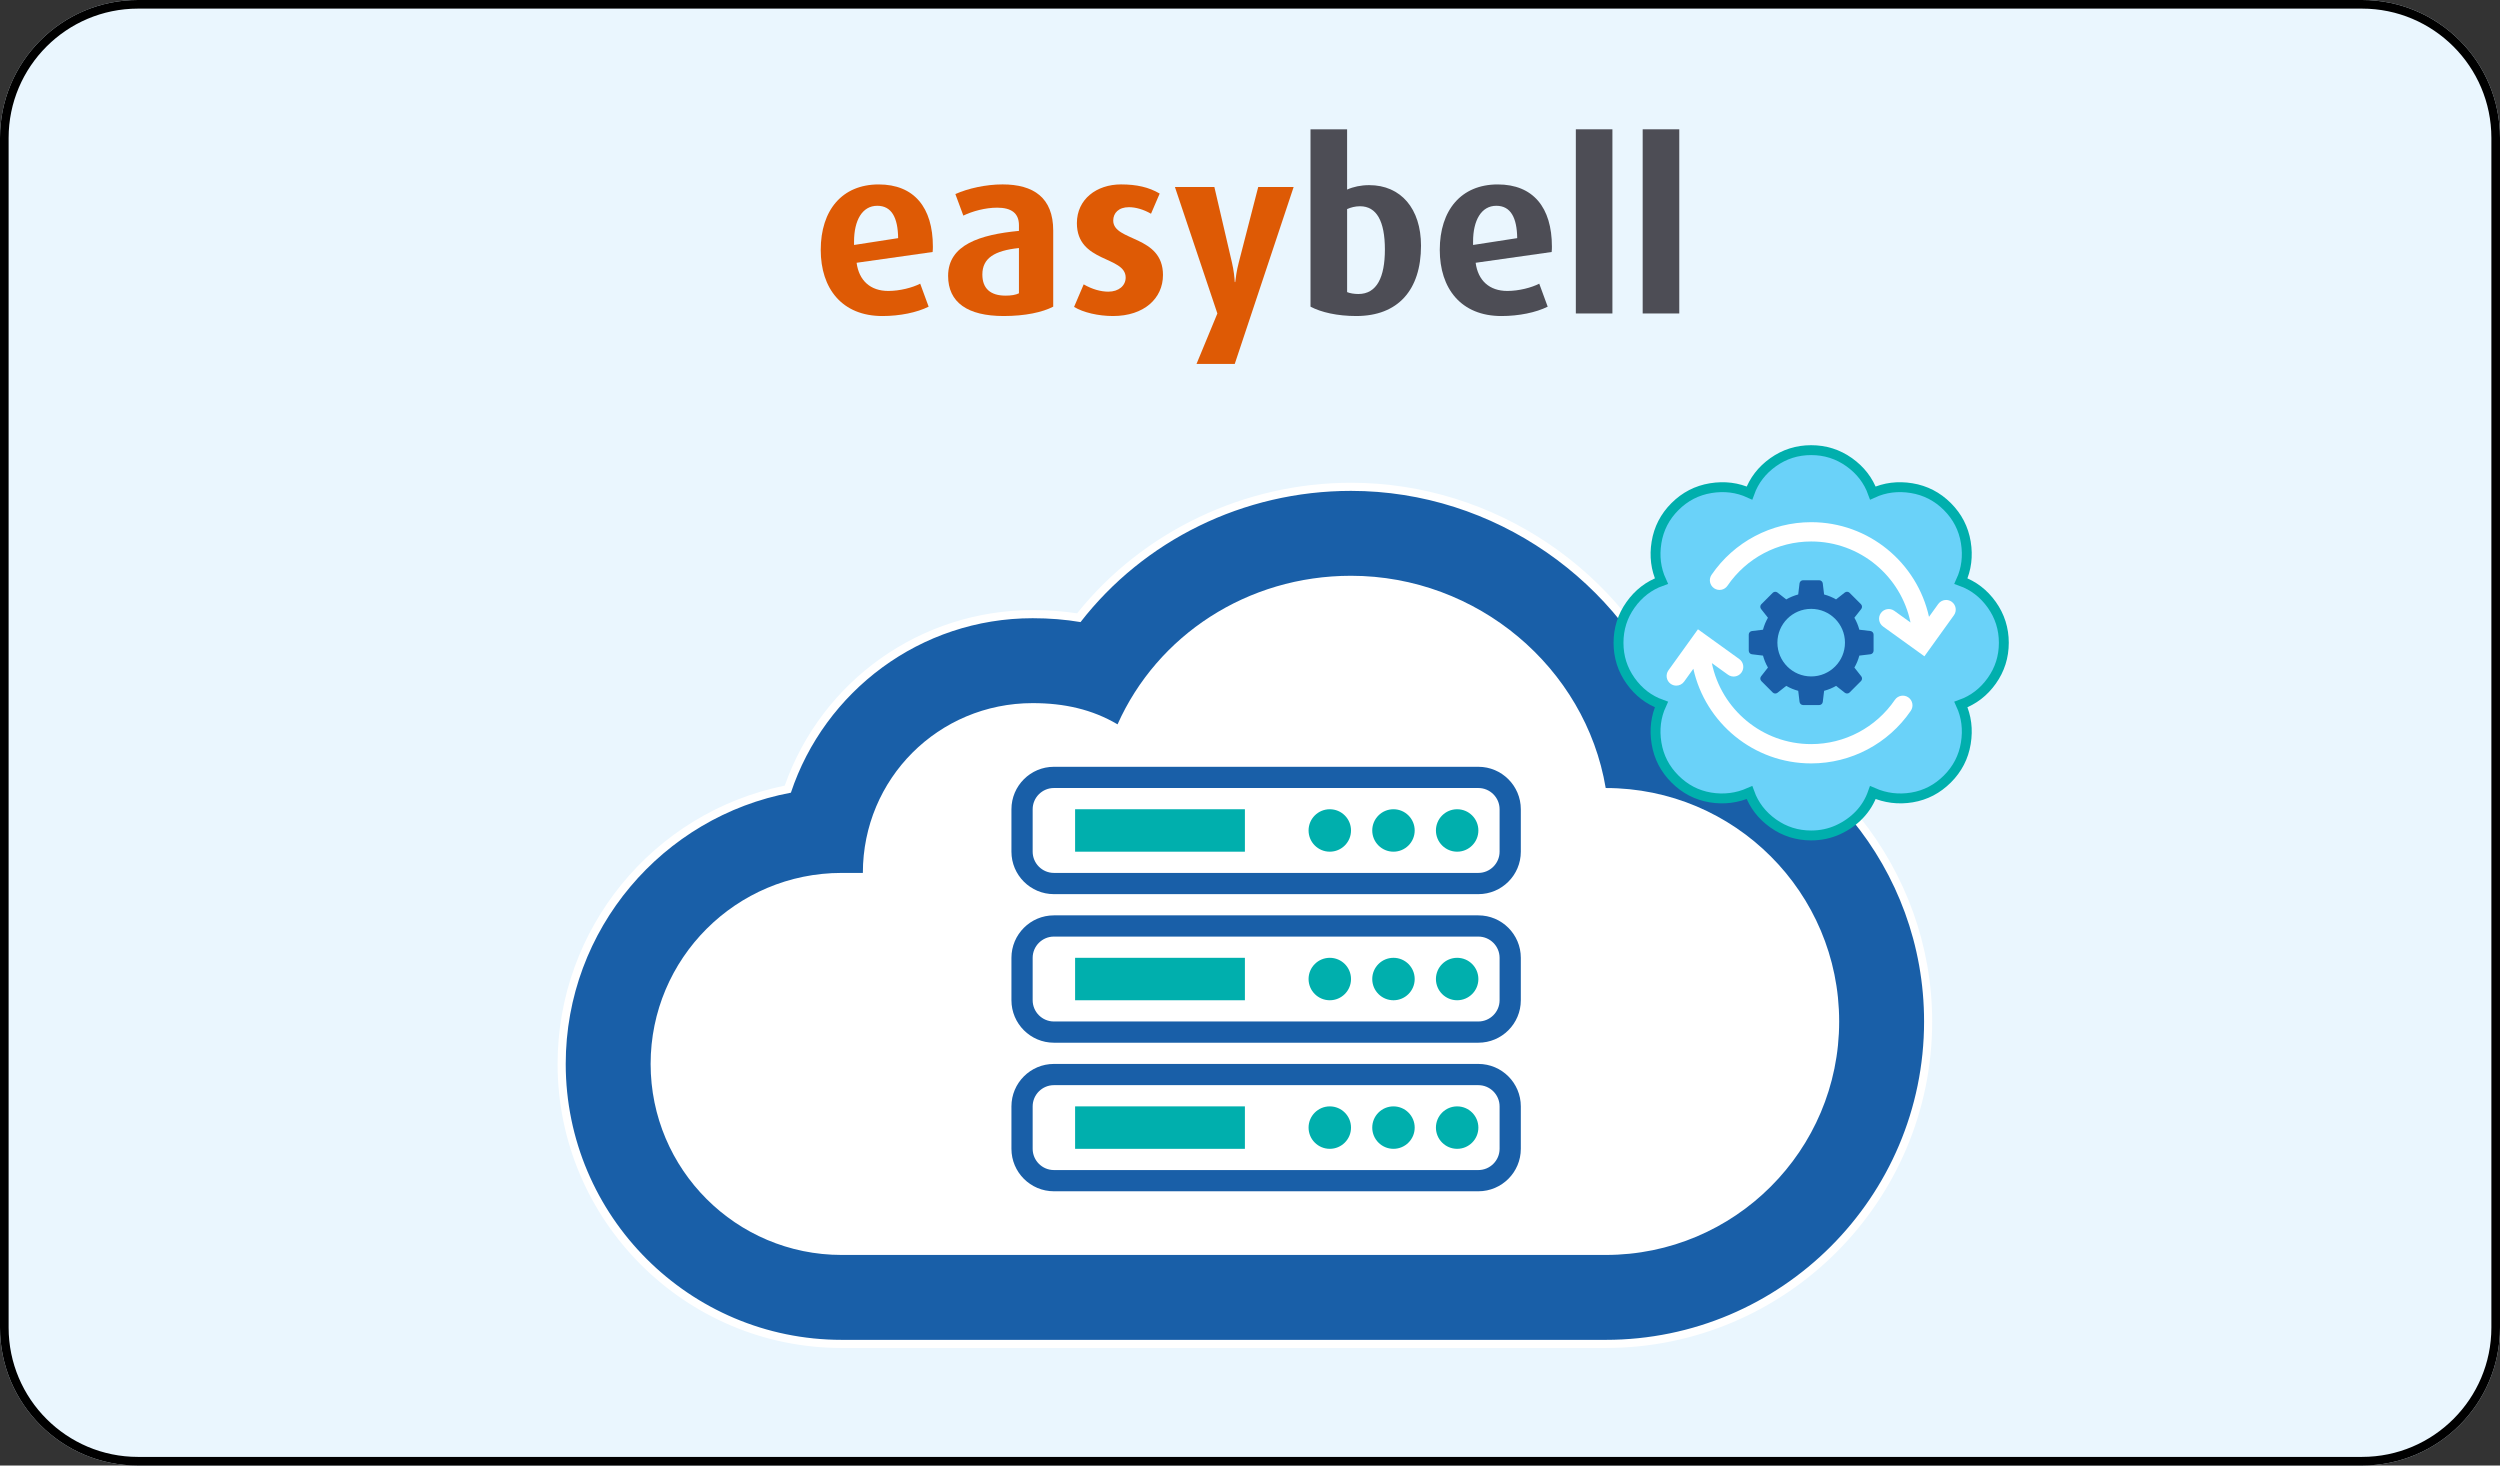 <?xml version="1.0" encoding="UTF-8"?>
<svg xmlns="http://www.w3.org/2000/svg" xmlns:xlink="http://www.w3.org/1999/xlink" version="1.1" x="0px" y="0px" width="290px" height="170px" viewBox="0 0 290 170" xml:space="preserve">
<rect x="0" y="0" width="290" height="170" fill="#333333" stroke="none"/>
<g id="Layer_1">
	<g>
		<path fill="#EAF6FE" d="M290,154c0,8.836-7.162,16-16,16H16c-8.836,0-16-7.164-16-16V15.999c0-8.837,7.164-16,16-16h258    c8.838,0,16,7.163,16,16V154z"></path>
	</g>
	<g>
		<g>
			<path fill="#DE5A05" d="M108.184,29.232l-8.817,1.25c0.272,2.072,1.607,3.268,3.674,3.268c1.335,0,2.804-0.381,3.702-0.845     l0.979,2.669c-1.361,0.679-3.346,1.086-5.36,1.086c-4.708,0-7.157-3.209-7.157-7.672c0-4.601,2.475-7.594,6.722-7.594     c4.108,0,6.287,2.67,6.287,7.212C108.213,28.825,108.213,28.932,108.184,29.232z M101.763,23.871     c-1.742,0-2.694,1.687-2.694,4.165v0.38l5.115-0.792C104.155,25.235,103.424,23.871,101.763,23.871z"></path>
			<path fill="#DE5A05" d="M116.428,36.659c-4.19,0-6.447-1.575-6.447-4.653c0-3.619,3.7-4.788,8.217-5.225v-0.652     c0-1.417-0.898-2.039-2.528-2.039c-1.362,0-2.859,0.405-3.923,0.92l-0.925-2.499c1.471-0.657,3.541-1.119,5.47-1.119     c3.591,0,5.881,1.526,5.881,5.361v8.819C120.92,36.227,118.905,36.659,116.428,36.659z M118.198,28.772     c-2.831,0.297-4.245,1.168-4.245,3.072c0,1.636,0.951,2.45,2.695,2.45c0.625,0,1.17-0.082,1.549-0.271V28.772z"></path>
			<path fill="#DE5A05" d="M129.11,36.659c-1.687,0-3.456-0.406-4.517-1.058l1.115-2.615c0.979,0.57,1.985,0.847,2.857,0.847     c1.225,0,2.013-0.709,2.013-1.633c0-2.534-5.658-1.691-5.658-6.316c0-2.774,2.285-4.492,5.114-4.492     c1.823,0,3.238,0.326,4.49,1.061l-1.006,2.341c-0.845-0.49-1.77-0.761-2.559-0.761c-1.198,0-1.824,0.68-1.824,1.55     c0,2.452,5.771,1.663,5.771,6.315C134.907,34.62,132.702,36.659,129.11,36.659z"></path>
			<path fill="#DE5A05" d="M143.232,42.213h-4.435l2.419-5.85l-4.925-14.671h4.576l2.041,8.767c0.216,0.921,0.297,1.766,0.325,2.257     h0.055c0.054-0.462,0.162-1.336,0.408-2.257l2.258-8.767h4.109L143.232,42.213z"></path>
			<path fill="#4D4D55" d="M157.326,36.659c-2.203,0-4.081-0.433-5.307-1.086V15h4.245v6.993c0.71-0.325,1.607-0.517,2.56-0.517     c3.673,0,6.013,2.723,6.013,7.021C164.838,33.64,162.17,36.659,157.326,36.659z M157.763,23.925     c-0.574,0-1.062,0.139-1.498,0.327v9.632c0.327,0.139,0.816,0.22,1.307,0.22c2.15,0,3.076-1.959,3.076-5.171     C160.647,25.668,159.694,23.925,157.763,23.925z"></path>
			<path fill="#4D4D55" d="M179.993,29.232l-8.817,1.25c0.273,2.072,1.607,3.268,3.675,3.268c1.331,0,2.802-0.381,3.701-0.845     l0.979,2.669c-1.359,0.679-3.349,1.086-5.361,1.086c-4.71,0-7.157-3.209-7.157-7.672c0-4.601,2.474-7.594,6.722-7.594     c4.109,0,6.286,2.67,6.286,7.212C180.021,28.825,180.021,28.932,179.993,29.232z M173.572,23.871     c-1.741,0-2.696,1.687-2.696,4.165v0.38l5.12-0.792C175.967,25.235,175.23,23.871,173.572,23.871z"></path>
			<path fill="#4D4D55" d="M182.797,36.363V15h4.243v21.363H182.797z"></path>
			<path fill="#4D4D55" d="M190.551,36.363V15h4.245v21.363H190.551z"></path>
		</g>
	</g>
	<g>
		<defs>
			<path id="SVGID_00000037689819513481529810000000964094203428075446_" d="M290,154.001c0,8.836-7.162,16-16,16H16     c-8.836,0-16-7.164-16-16V16C0,7.163,7.164,0,16,0h258c8.838,0,16,7.163,16,16V154.001z"></path>
		</defs>
		<clipPath id="SVGID_00000122720100766108420310000012228138516012081314_">
			<use xlink:href="#SVGID_00000037689819513481529810000000964094203428075446_" overflow="visible"></use>
		</clipPath>
	</g>
	<g>
		<path d="M274,1c8.271,0,15,6.729,15,15v138.001c0,8.271-6.729,15-15,15H16c-8.271,0-15-6.729-15-15V16C1,7.729,7.729,1,16,1H274     M274,0H16C7.164,0,0,7.163,0,16v138.001c0,8.836,7.164,16,16,16h258c8.838,0,16-7.164,16-16V16C290,7.163,282.838,0,274,0L274,0z    "></path>
	</g>
	<g>
		<g>
			<g>
				<g>
					<path fill="#195FA8" d="M97.63,155.893c-17.908,0-32.477-14.569-32.477-32.477c0-15.541,11.016-28.902,26.234-31.875       c4.166-12.153,15.544-20.298,28.401-20.298c1.856,0,3.657,0.138,5.356,0.41c7.488-9.511,19.269-15.182,31.574-15.182       c16.483,0,31.547,10.231,37.567,25.487c17.039,3.737,29.378,19.061,29.378,36.534c0,20.623-16.778,37.401-37.401,37.401H97.63z       "></path>
					<path fill="#FFFFFF" d="M156.718,56.942c16.605,0,31.448,10.512,37.221,25.423c16.692,3.542,29.254,18.396,29.254,36.127       c0,20.364-16.567,36.93-36.93,36.93h-2.462H97.63c-17.648,0-32.006-14.357-32.006-32.006c0-15.639,11.275-28.693,26.121-31.464       c3.907-11.746,15.002-20.239,28.043-20.239c1.94,0,3.788,0.149,5.556,0.449C132.674,62.709,144.217,56.942,156.718,56.942        M156.718,56c-12.355,0-24.188,5.652-31.772,15.146c-1.644-0.248-3.376-0.374-5.158-0.374       c-12.968,0-24.455,8.159-28.758,20.361c-15.3,3.119-26.349,16.608-26.349,32.284c0,18.167,14.781,32.948,32.948,32.948h86.17       h2.462c20.883,0,37.872-16.989,37.872-37.872c0-17.609-12.377-33.063-29.504-36.94C188.48,66.247,173.31,56,156.718,56       L156.718,56z"></path>
				</g>
				<path fill="#FFFFFF" d="M156.718,66.79c14.642,0,27.203,10.643,29.544,24.619c-0.035,0-0.069,0.001,0,0.001      c14.957,0,27.082,12.125,27.082,27.082c0,14.957-12.125,27.082-27.082,27.082c-0.83,0-2.462,0-2.462,0H97.63      c-12.238,0-22.158-9.921-22.158-22.158c0-12.238,9.921-22.158,22.158-22.158c0.773,0,2.462,0,2.462,0c0,0.002,0,0.003,0,0.003      s0-0.002,0-0.003c0-10.926,8.77-19.696,19.696-19.696c3.666,0,6.904,0.724,9.848,2.462      C134.242,73.7,144.683,66.79,156.718,66.79"></path>
				<path fill="#003E71" d="M186.293,91.409c0.015,0,0.015,0-0.031,0.001c0,0,0,0,0-0.001      C186.274,91.409,186.286,91.409,186.293,91.409"></path>
			</g>
			<g>
				<path fill="#195FA8" d="M171.491,91.41c1.354,0,2.462,1.108,2.462,2.462v4.924c0,1.354-1.108,2.462-2.462,2.462h-49.24      c-1.354,0-2.462-1.108-2.462-2.462v-4.924c0-1.354,1.108-2.462,2.462-2.462H171.491 M171.491,88.948h-49.24      c-2.715,0-4.924,2.209-4.924,4.924v4.924c0,2.715,2.209,4.924,4.924,4.924h49.24c2.715,0,4.924-2.209,4.924-4.924v-4.924      C176.415,91.157,174.206,88.948,171.491,88.948L171.491,88.948z"></path>
				<g>
					<rect x="124.712" y="93.872" fill="#00AFAD" width="19.696" height="4.924"></rect>
				</g>
				<path fill="#00AFAD" d="M171.491,96.334c0,1.36-1.102,2.462-2.462,2.462c-1.36,0-2.462-1.102-2.462-2.462      s1.102-2.462,2.462-2.462C170.388,93.872,171.491,94.974,171.491,96.334z"></path>
				<path fill="#00AFAD" d="M164.104,96.334c0,1.36-1.102,2.462-2.462,2.462c-1.36,0-2.462-1.102-2.462-2.462      s1.102-2.462,2.462-2.462C163.002,93.872,164.104,94.974,164.104,96.334z"></path>
				<path fill="#00AFAD" d="M156.718,96.334c0,1.36-1.102,2.462-2.462,2.462c-1.36,0-2.462-1.102-2.462-2.462      s1.102-2.462,2.462-2.462C155.616,93.872,156.718,94.974,156.718,96.334z"></path>
			</g>
			<g>
				<path fill="#195FA8" d="M171.491,108.644c1.354,0,2.462,1.108,2.462,2.462v4.924c0,1.354-1.108,2.462-2.462,2.462h-49.24      c-1.354,0-2.462-1.108-2.462-2.462v-4.924c0-1.354,1.108-2.462,2.462-2.462H171.491 M171.491,106.182h-49.24      c-2.715,0-4.924,2.209-4.924,4.924v4.924c0,2.715,2.209,4.924,4.924,4.924h49.24c2.715,0,4.924-2.209,4.924-4.924v-4.924      C176.415,108.391,174.206,106.182,171.491,106.182L171.491,106.182z"></path>
				<g>
					<rect x="124.712" y="111.106" fill="#00AFAD" width="19.696" height="4.924"></rect>
				</g>
				<path fill="#00AFAD" d="M171.491,113.568c0,1.36-1.102,2.462-2.462,2.462c-1.36,0-2.462-1.102-2.462-2.462      c0-1.36,1.102-2.462,2.462-2.462C170.388,111.106,171.491,112.208,171.491,113.568z"></path>
				<path fill="#00AFAD" d="M164.104,113.568c0,1.36-1.102,2.462-2.462,2.462c-1.36,0-2.462-1.102-2.462-2.462      c0-1.36,1.102-2.462,2.462-2.462C163.002,111.106,164.104,112.208,164.104,113.568z"></path>
				<path fill="#00AFAD" d="M156.718,113.568c0,1.36-1.102,2.462-2.462,2.462c-1.36,0-2.462-1.102-2.462-2.462      c0-1.36,1.102-2.462,2.462-2.462C155.616,111.106,156.718,112.208,156.718,113.568z"></path>
			</g>
			<g>
				<path fill="#195FA8" d="M171.491,125.878c1.354,0,2.462,1.108,2.462,2.462v4.924c0,1.354-1.108,2.462-2.462,2.462h-49.24      c-1.354,0-2.462-1.108-2.462-2.462v-4.924c0-1.354,1.108-2.462,2.462-2.462H171.491 M171.491,123.416h-49.24      c-2.715,0-4.924,2.209-4.924,4.924v4.924c0,2.715,2.209,4.924,4.924,4.924h49.24c2.715,0,4.924-2.209,4.924-4.924v-4.924      C176.415,125.625,174.206,123.416,171.491,123.416L171.491,123.416z"></path>
				<g>
					<rect x="124.712" y="128.34" fill="#00AFAD" width="19.696" height="4.924"></rect>
				</g>
				<path fill="#00AFAD" d="M171.491,130.802c0,1.36-1.102,2.462-2.462,2.462c-1.36,0-2.462-1.102-2.462-2.462      c0-1.36,1.102-2.462,2.462-2.462C170.388,128.34,171.491,129.442,171.491,130.802z"></path>
				<path fill="#00AFAD" d="M164.104,130.802c0,1.36-1.102,2.462-2.462,2.462c-1.36,0-2.462-1.102-2.462-2.462      c0-1.36,1.102-2.462,2.462-2.462C163.002,128.34,164.104,129.442,164.104,130.802z"></path>
				<path fill="#00AFAD" d="M156.718,130.802c0,1.36-1.102,2.462-2.462,2.462c-1.36,0-2.462-1.102-2.462-2.462      c0-1.36,1.102-2.462,2.462-2.462C155.616,128.34,156.718,129.442,156.718,130.802z"></path>
			</g>
		</g>
	</g>
	<g>
		<path fill="#6AD2F9" stroke="#00AFAD" stroke-width="1.147" stroke-miterlimit="10" d="M231.047,70.156    c0.93,1.309,1.397,2.78,1.397,4.408c0,1.63-0.467,3.099-1.397,4.408c-0.932,1.309-2.125,2.226-3.579,2.75    c0.64,1.397,0.829,2.896,0.567,4.496c-0.262,1.602-0.975,2.983-2.139,4.146c-1.165,1.163-2.531,1.877-4.103,2.139    c-1.571,0.262-3.086,0.072-4.539-0.567c-0.349,0.989-0.873,1.846-1.571,2.575c-0.698,0.727-1.528,1.309-2.488,1.746    c-0.96,0.436-1.994,0.655-3.099,0.655c-1.63,0-3.099-0.467-4.408-1.397c-1.309-0.932-2.226-2.125-2.75-3.579    c-1.455,0.64-2.968,0.829-4.539,0.567c-1.571-0.262-2.939-0.975-4.103-2.139c-1.165-1.163-1.877-2.545-2.139-4.146    c-0.262-1.6-0.074-3.099,0.567-4.496c-1.455-0.524-2.649-1.44-3.579-2.75c-0.932-1.309-1.397-2.778-1.397-4.408    c0-1.628,0.465-3.099,1.397-4.408c0.93-1.309,2.123-2.226,3.579-2.75c-0.641-1.397-0.829-2.894-0.567-4.496    c0.262-1.6,0.974-2.981,2.139-4.146c1.163-1.163,2.545-1.877,4.146-2.139c1.6-0.262,3.099-0.072,4.496,0.567    c0.524-1.454,1.44-2.647,2.75-3.579c1.309-0.93,2.778-1.397,4.408-1.397c1.628,0,3.099,0.467,4.408,1.397    c1.309,0.932,2.226,2.125,2.75,3.579c1.397-0.64,2.894-0.829,4.496-0.567c1.6,0.262,2.981,0.975,4.146,2.139    c1.163,1.165,1.877,2.547,2.139,4.146c0.262,1.602,0.072,3.099-0.567,4.496C228.922,67.93,230.115,68.846,231.047,70.156z"></path>
		<g>
			<path fill="#FFFFFF" d="M221.361,80.891c-0.511-0.349-1.207-0.218-1.556,0.293c-2.196,3.213-5.827,5.132-9.713,5.132     c-5.675,0-10.423-4.042-11.517-9.397l1.873,1.349c0.502,0.362,1.201,0.248,1.563-0.254c0.362-0.502,0.248-1.201-0.254-1.563     l-4.794-3.454l-3.424,4.762c-0.361,0.502-0.247,1.202,0.256,1.563c0.198,0.142,0.426,0.211,0.653,0.211     c0.348,0,0.691-0.162,0.91-0.466l1.072-1.491c1.383,6.272,6.982,10.979,13.664,10.979c4.626,0,8.948-2.283,11.562-6.108     C222.002,81.936,221.871,81.239,221.361,80.891z"></path>
			<path fill="#FFFFFF" d="M198.833,68.237c0.511,0.349,1.207,0.218,1.556-0.293c2.196-3.213,5.827-5.132,9.713-5.132     c5.675,0,10.423,4.042,11.517,9.397l-1.873-1.349c-0.502-0.362-1.201-0.248-1.563,0.254c-0.362,0.502-0.248,1.201,0.254,1.563     l4.794,3.454l3.424-4.762c0.361-0.502,0.247-1.202-0.256-1.563c-0.198-0.142-0.426-0.211-0.653-0.211     c-0.348,0-0.691,0.162-0.91,0.466l-1.072,1.491c-1.383-6.272-6.982-10.979-13.664-10.979c-4.626,0-8.948,2.283-11.562,6.108     C198.191,67.192,198.322,67.888,198.833,68.237z"></path>
			<path fill="#1A5EA8" d="M217.335,73.606v1.883c0,0.2-0.162,0.381-0.36,0.405l-1.291,0.155c-0.132,0.492-0.325,0.957-0.575,1.388     l0.804,1.021c0.123,0.158,0.109,0.401-0.033,0.541l-1.331,1.332c-0.141,0.141-0.383,0.155-0.54,0.033l-1.023-0.803     c-0.43,0.249-0.896,0.442-1.389,0.574l-0.155,1.291c-0.023,0.198-0.205,0.359-0.405,0.359h-1.883     c-0.199,0-0.381-0.161-0.405-0.359l-0.155-1.291c-0.492-0.131-0.958-0.325-1.389-0.574l-1.023,0.805     c-0.156,0.123-0.399,0.107-0.54-0.033l-1.33-1.332c-0.141-0.141-0.155-0.384-0.033-0.541l0.803-1.023     c-0.249-0.431-0.442-0.896-0.574-1.387l-1.292-0.155c-0.198-0.024-0.36-0.206-0.36-0.405v-1.883c0-0.2,0.162-0.382,0.36-0.405     l1.291-0.155c0.132-0.493,0.325-0.959,0.574-1.39l-0.803-1.021c-0.123-0.158-0.109-0.401,0.031-0.541l1.332-1.332     c0.141-0.141,0.384-0.155,0.54-0.033l1.022,0.803c0.43-0.249,0.896-0.442,1.389-0.574l0.155-1.292     c0.023-0.197,0.206-0.359,0.405-0.359h1.883c0.199,0,0.382,0.162,0.405,0.359l0.155,1.292c0.492,0.131,0.957,0.324,1.387,0.573     l1.023-0.804c0.158-0.123,0.401-0.108,0.541,0.033l1.331,1.332c0.142,0.141,0.156,0.384,0.033,0.541l-0.803,1.021     c0.249,0.432,0.442,0.898,0.574,1.39l1.292,0.155C217.175,73.225,217.335,73.406,217.335,73.606z M214.017,74.547     c0-2.165-1.755-3.919-3.919-3.919s-3.919,1.755-3.919,3.919c0,2.165,1.755,3.919,3.919,3.919     C212.263,78.467,214.017,76.712,214.017,74.547z"></path>
		</g>
	</g>
</g>
<g id="Navi">
</g>
<g id="Maße">
</g>
</svg>

